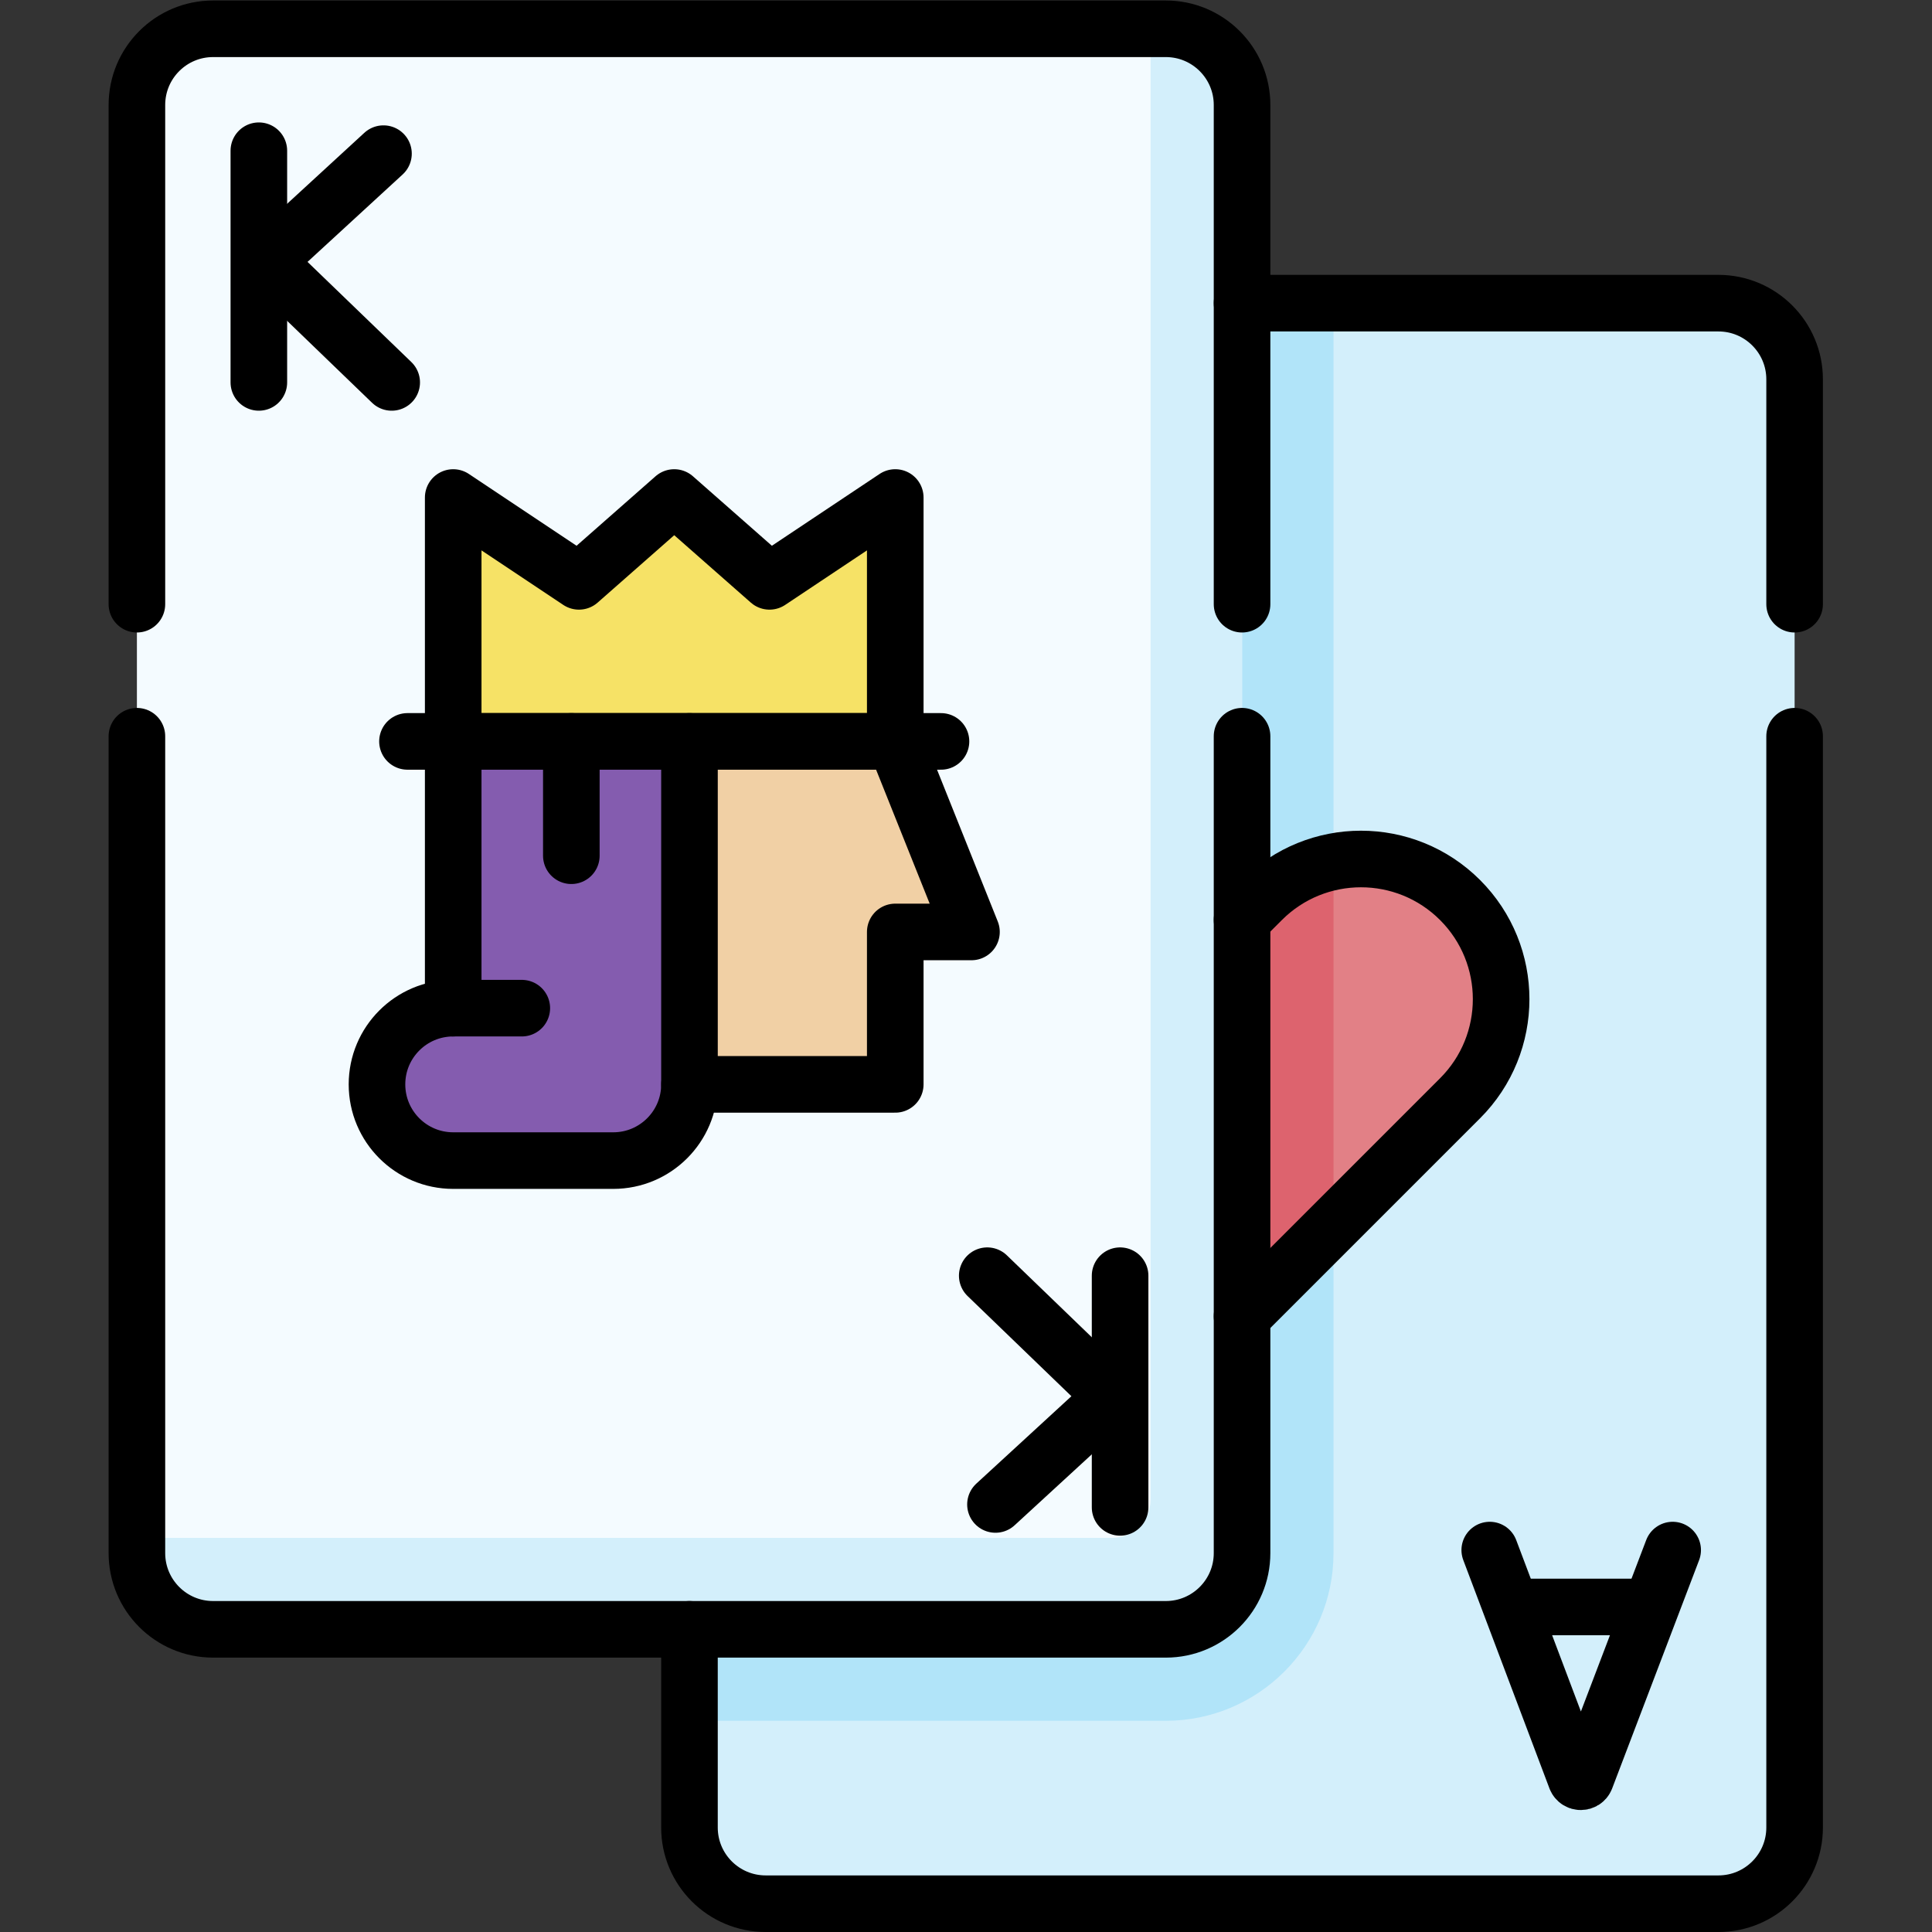 <?xml version="1.0" encoding="UTF-8" standalone="no"?>
<!-- Created with Inkscape (http://www.inkscape.org/) -->

<svg
   version="1.1"
   id="svg6864"
   xml:space="preserve"
   width="682.667"
   height="682.667"
   viewBox="0 0 682.667 682.667"
   xmlns="http://www.w3.org/2000/svg"
   xmlns:svg="http://www.w3.org/2000/svg"><rect x="0" y="0" width="682.667" height="682.667" fill="#333333" stroke="none"/><defs
     id="defs6868"><clipPath
       clipPathUnits="userSpaceOnUse"
       id="clipPath6878"><path
         d="M 0,512 H 512 V 0 H 0 Z"
         id="path6876" /></clipPath></defs><g
     id="g6870"
     transform="matrix(1.333,0,0,-1.333,0,682.667)"><g
       id="g6872"><g
         id="g6874"
         clip-path="url(#clipPath6878)"><g
           id="g6880"
           transform="translate(455.507,7.5)"><path
             d="m 0,0 h -252.54 c -11.158,0 -20.203,9.045 -20.203,20.203 v 383.862 c 0,11.158 9.045,20.204 20.203,20.204 H 0 c 11.158,0 20.203,-9.046 20.203,-20.204 V 20.203 C 20.203,9.045 11.158,0 0,0"
             style="fill:#d3effb;fill-opacity:1;fill-rule:nonzero;stroke:none"
             id="path6882" /></g><g
           id="g6884"
           transform="translate(202.967,431.769)"><path
             d="M 0,0 C -11.158,0 -20.203,-9.046 -20.203,-20.203 V -375.78 h 126.269 c 24.509,0 44.448,19.938 44.448,44.446 V 0 Z"
             style="fill:#b1e4f9;fill-opacity:1;fill-rule:nonzero;stroke:none"
             id="path6886" /></g><g
           id="g6888"
           transform="translate(387.033,273.547)"><path
             d="M 0,0 V 0 C -14.51,14.509 -38.033,14.509 -52.542,0 L -57.797,-5.255 -63.051,0 c -14.509,14.509 -38.032,14.509 -52.542,0 -14.509,-14.51 -14.509,-38.033 0,-52.542 L -57.797,-110.338 0,-52.542 C 14.509,-38.033 14.509,-14.51 0,0"
             style="fill:#e28086;fill-opacity:1;fill-rule:nonzero;stroke:none"
             id="path6890" /></g><g
           id="g6892"
           transform="translate(353.481,187.452)"><path
             d="m 0,0 v 96.255 c -6.958,-1.384 -13.597,-4.768 -18.989,-10.16 l -5.255,-5.255 -5.254,5.255 c -14.509,14.509 -38.032,14.509 -52.541,0 h -0.001 c -14.509,-14.51 -14.509,-38.033 0,-52.542 l 57.796,-57.796 z"
             style="fill:#dd636e;fill-opacity:1;fill-rule:nonzero;stroke:none"
             id="path6894" /></g><g
           id="g6896"
           transform="translate(309.033,80.231)"><path
             d="m 0,0 h -252.54 c -11.158,0 -20.203,9.046 -20.203,20.203 v 383.862 c 0,11.159 9.045,20.204 20.203,20.204 H 0 c 11.158,0 20.203,-9.045 20.203,-20.204 V 20.203 C 20.203,9.046 11.158,0 0,0"
             style="fill:#f4fbff;fill-opacity:1;fill-rule:nonzero;stroke:none"
             id="path6898" /></g><g
           id="g6900"
           transform="translate(309.033,504.5)"><path
             d="m 0,0 h -4.04 v -389.923 c 0,-5.579 -4.523,-10.101 -10.102,-10.101 h -258.601 v -4.041 c 0,-11.158 9.045,-20.204 20.203,-20.204 H 0 c 11.158,0 20.203,9.046 20.203,20.204 V -20.203 C 20.203,-9.045 11.158,0 0,0"
             style="fill:#d3effb;fill-opacity:1;fill-rule:nonzero;stroke:none"
             id="path6902" /></g><g
           id="g6904"
           transform="translate(203.977,358.026)"><path
             d="M 0,0 -25.254,22.224 -50.508,0 -83.844,22.224 V -42.427 H 33.335 v 64.651 z"
             style="fill:#f6e266;fill-opacity:1;fill-rule:nonzero;stroke:none"
             id="path6906" /></g><g
           id="g6908"
           transform="translate(237.311,315.6)"><path
             d="M 0,0 H -54.548 V -90.915 H 0 v 40.407 h 20.204 z"
             style="fill:#f1d0a5;fill-opacity:1;fill-rule:nonzero;stroke:none"
             id="path6910" /></g><g
           id="g6912"
           transform="translate(120.133,315.6)"><path
             d="m 0,0 v -70.711 c -11.157,0 -20.203,-9.046 -20.203,-20.204 0,-11.157 9.046,-20.203 20.203,-20.203 h 42.427 c 11.158,0 20.204,9.046 20.204,20.203 V 0 Z"
             style="fill:#845caf;fill-opacity:1;fill-rule:nonzero;stroke:none"
             id="path6914" /></g><g
           id="g6916"
           transform="translate(475.71,316.97)"><path
             d="m 0,0 v -289.27 c 0,-11.15 -9.04,-20.2 -20.2,-20.2 h -252.54 c -11.16,0 -20.21,9.05 -20.21,20.2 v 52.531"
             style="fill:none;stroke:#000000;stroke-width:15;stroke-linecap:round;stroke-linejoin:round;stroke-miterlimit:10;stroke-dasharray:none;stroke-opacity:1"
             id="path6918" /></g><g
           id="g6920"
           transform="translate(329.24,431.769)"><path
             d="m 0,0 h 126.27 c 11.16,0 20.2,-9.05 20.2,-20.199 V -79.8"
             style="fill:none;stroke:#000000;stroke-width:15;stroke-linecap:round;stroke-linejoin:round;stroke-miterlimit:10;stroke-dasharray:none;stroke-opacity:1"
             id="path6922" /></g><g
           id="g6924"
           transform="translate(443.385,101.239)"><path
             d="m 0,0 -23.061,-60.549 c -0.47,-1.152 -2.101,-1.154 -2.575,-0.003 L -48.487,0"
             style="fill:none;stroke:#000000;stroke-width:15;stroke-linecap:round;stroke-linejoin:round;stroke-miterlimit:10;stroke-dasharray:none;stroke-opacity:1"
             id="path6926" /></g><g
           id="g6928"
           transform="translate(436.193,86.159)"><path
             d="M 0,0 H -34.22"
             style="fill:none;stroke:#000000;stroke-width:15;stroke-linecap:round;stroke-linejoin:round;stroke-miterlimit:10;stroke-dasharray:none;stroke-opacity:1"
             id="path6930" /></g><g
           id="g6932"
           transform="translate(329.236,163.209)"><path
             d="m 0,0 57.797,57.796 c 14.509,14.509 14.509,38.032 0,52.542 -14.51,14.509 -38.033,14.509 -52.542,0 L 0,105.083"
             style="fill:none;stroke:#000000;stroke-width:15;stroke-linecap:round;stroke-linejoin:round;stroke-miterlimit:10;stroke-dasharray:none;stroke-opacity:1"
             id="path6934" /></g><g
           id="g6936"
           transform="translate(36.29,351.97)"><path
             d="m 0,0 v 132.33 c 0,11.15 9.04,20.2 20.2,20.2 h 252.54 c 11.16,0 20.21,-9.05 20.21,-20.2 V 0"
             style="fill:none;stroke:#000000;stroke-width:15;stroke-linecap:round;stroke-linejoin:round;stroke-miterlimit:10;stroke-dasharray:none;stroke-opacity:1"
             id="path6938" /></g><g
           id="g6940"
           transform="translate(329.24,316.97)"><path
             d="m 0,0 v -216.54 c 0,-11.149 -9.05,-20.199 -20.21,-20.199 h -252.54 c -11.16,0 -20.2,9.05 -20.2,20.199 V 0"
             style="fill:none;stroke:#000000;stroke-width:15;stroke-linecap:round;stroke-linejoin:round;stroke-miterlimit:10;stroke-dasharray:none;stroke-opacity:1"
             id="path6942" /></g><g
           id="g6944"
           transform="translate(68.615,472.175)"><path
             d="M 0,0 V -61.414"
             style="fill:none;stroke:#000000;stroke-width:15;stroke-linecap:round;stroke-linejoin:round;stroke-miterlimit:10;stroke-dasharray:none;stroke-opacity:1"
             id="path6946" /></g><g
           id="g6948"
           transform="translate(101.651,471.4)"><path
             d="M 0,0 -31.071,-28.561 2.18,-60.64"
             style="fill:none;stroke:#000000;stroke-width:15;stroke-linecap:round;stroke-linejoin:round;stroke-miterlimit:10;stroke-dasharray:none;stroke-opacity:1"
             id="path6950" /></g><g
           id="g6952"
           transform="translate(296.911,112.557)"><path
             d="M 0,0 V 61.414"
             style="fill:none;stroke:#000000;stroke-width:15;stroke-linecap:round;stroke-linejoin:round;stroke-miterlimit:10;stroke-dasharray:none;stroke-opacity:1"
             id="path6954" /></g><g
           id="g6956"
           transform="translate(263.875,113.332)"><path
             d="M 0,0 31.071,28.56 -2.18,60.639"
             style="fill:none;stroke:#000000;stroke-width:15;stroke-linecap:round;stroke-linejoin:round;stroke-miterlimit:10;stroke-dasharray:none;stroke-opacity:1"
             id="path6958" /></g><g
           id="g6960"
           transform="translate(182.764,224.685)"><path
             d="M 0,0 H 54.548 V 40.407 H 74.752 L 54.548,90.915"
             style="fill:none;stroke:#000000;stroke-width:15;stroke-linecap:round;stroke-linejoin:round;stroke-miterlimit:10;stroke-dasharray:none;stroke-opacity:1"
             id="path6962" /></g><g
           id="g6964"
           transform="translate(120.133,244.889)"><path
             d="M 0,0 H 18.184"
             style="fill:none;stroke:#000000;stroke-width:15;stroke-linecap:round;stroke-linejoin:round;stroke-miterlimit:10;stroke-dasharray:none;stroke-opacity:1"
             id="path6966" /></g><g
           id="g6968"
           transform="translate(151.448,315.6)"><path
             d="M 0,0 V -30.305"
             style="fill:none;stroke:#000000;stroke-width:15;stroke-linecap:round;stroke-linejoin:round;stroke-miterlimit:10;stroke-dasharray:none;stroke-opacity:1"
             id="path6970" /></g><g
           id="g6972"
           transform="translate(120.133,315.6)"><path
             d="m 0,0 v -70.711 c -11.157,0 -20.203,-9.046 -20.203,-20.204 0,-11.157 9.046,-20.203 20.203,-20.203 h 42.427 c 11.158,0 20.204,9.046 20.204,20.203 V 0"
             style="fill:none;stroke:#000000;stroke-width:15;stroke-linecap:round;stroke-linejoin:round;stroke-miterlimit:10;stroke-dasharray:none;stroke-opacity:1"
             id="path6974" /></g><g
           id="g6976"
           transform="translate(203.977,358.026)"><path
             d="M 0,0 -25.254,22.224 -50.508,0 -83.844,22.224 V -42.427 H 33.335 v 64.651 z"
             style="fill:none;stroke:#000000;stroke-width:15;stroke-linecap:round;stroke-linejoin:round;stroke-miterlimit:10;stroke-dasharray:none;stroke-opacity:1"
             id="path6978" /></g><g
           id="g6980"
           transform="translate(108.011,315.6)"><path
             d="M 0,0 H 141.423"
             style="fill:none;stroke:#000000;stroke-width:15;stroke-linecap:round;stroke-linejoin:round;stroke-miterlimit:10;stroke-dasharray:none;stroke-opacity:1"
             id="path6982" /></g></g></g></g></svg>
